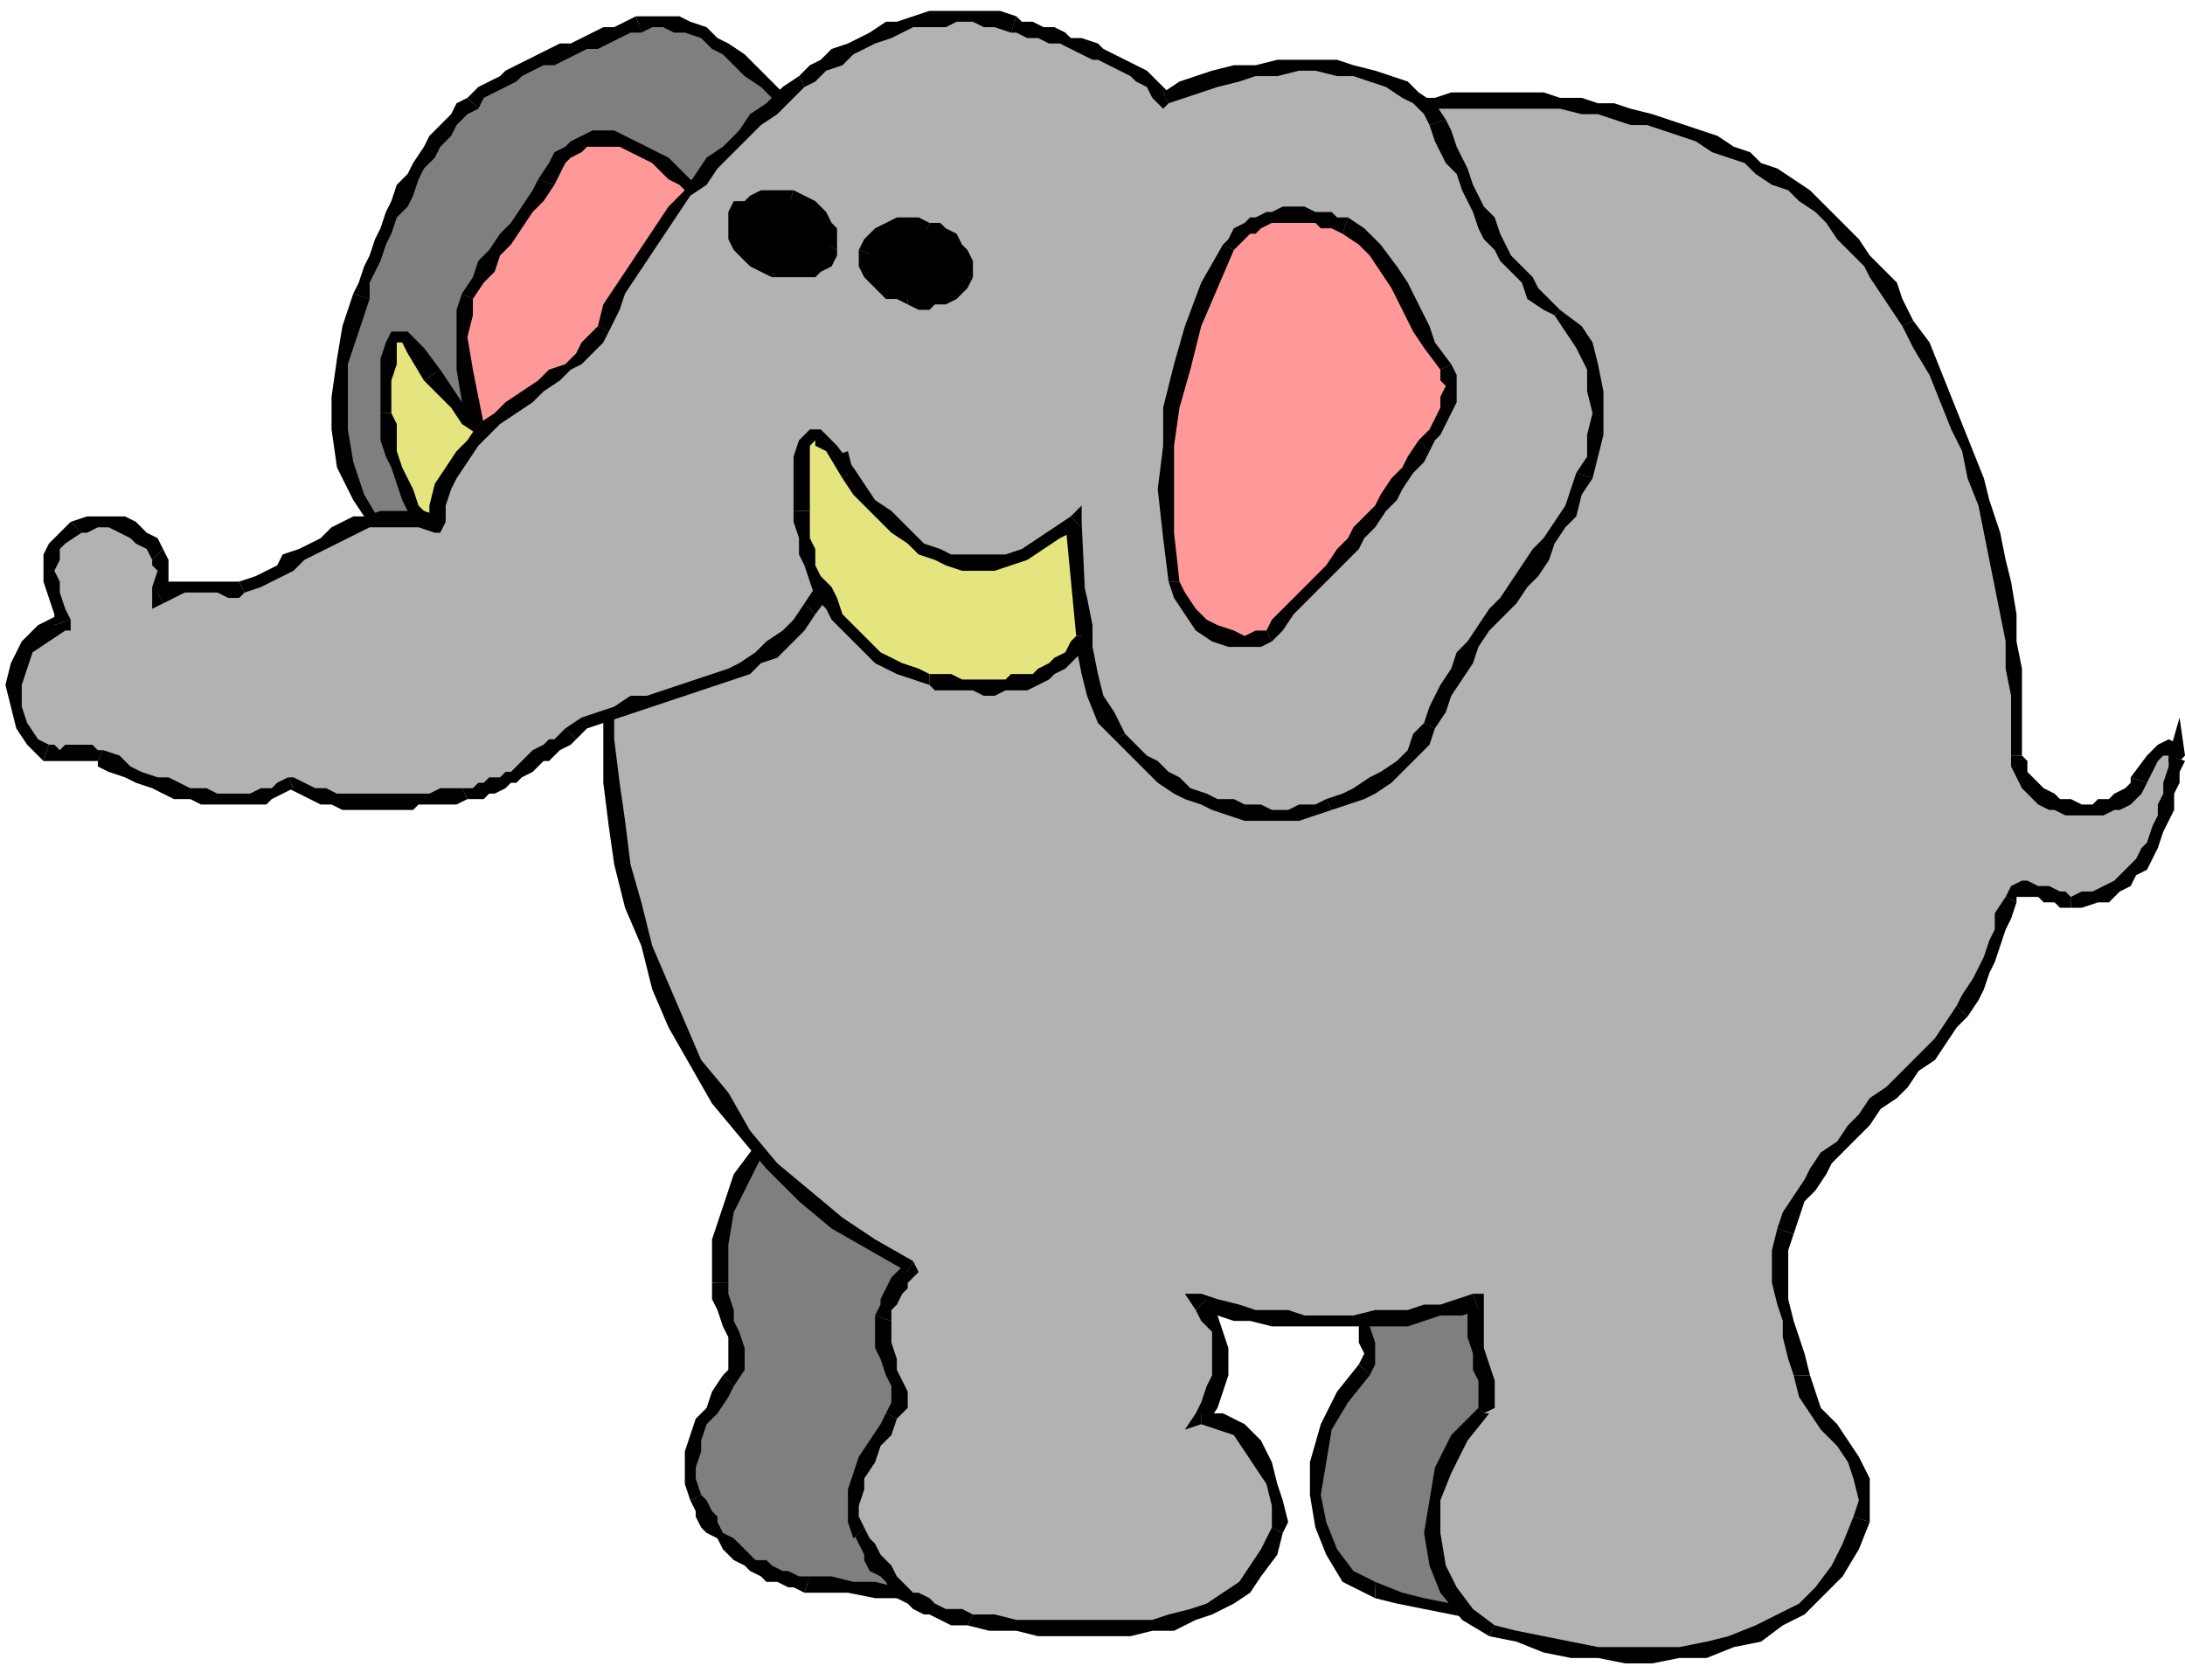 <?xml version="1.0" encoding="UTF-8" standalone="no"?>
<svg
   xmlns:dc="http://purl.org/dc/elements/1.1/"
   xmlns:cc="http://creativecommons.org/ns#"
   xmlns:rdf="http://www.w3.org/1999/02/22-rdf-syntax-ns#"
   xmlns:svg="http://www.w3.org/2000/svg"
   xmlns="http://www.w3.org/2000/svg"
   xmlns:sodipodi="http://sodipodi.sourceforge.net/DTD/sodipodi-0.dtd"
   xmlns:inkscape="http://www.inkscape.org/namespaces/inkscape"
   version="1.0"
   width="106.362mm"
   height="81.756mm"
   id="svg213"
   sodipodi:docname="CELEP006.WMF">
  <sodipodi:namedview
     pagecolor="#ffffff"
     bordercolor="#666666"
     borderopacity="1"
     objecttolerance="10"
     gridtolerance="10"
     guidetolerance="10"
     inkscape:pageopacity="0"
     inkscape:pageshadow="2"
     inkscape:window-width="640"
     inkscape:window-height="480"
     id="namedview215" />
  <defs
     id="defs3">
    <pattern
       id="WMFhbasepattern"
       patternUnits="userSpaceOnUse"
       width="6"
       height="6"
       x="0"
       y="0" />
  </defs>
  <path
     style="fill:#7f7f7f;fill-rule:evenodd;fill-opacity:1;stroke:none;"
     d="  M 205,275   L 203,279   L 201,282   L 199,285   L 196,287   L 193,289   L 189,291   L 186,292   L 182,292   L 178,293   L 174,293   L 169,293   L 165,293   L 161,293   L 157,292   L 153,292   L 149,291   L 147,291   L 145,290   L 143,290   L 142,289   L 140,289   L 139,288   L 137,287   L 136,286   L 135,285   L 134,284   L 132,283   L 131,281   L 130,280   L 130,278   L 129,277   L 128,275   L 127,273   L 127,270   L 127,267   L 128,265   L 129,262   L 131,259   L 132,256   L 134,254   L 135,252   L 136,250   L 135,248   L 135,246   L 134,243   L 133,241   L 133,238   L 132,236   L 133,229   L 134,222   L 137,217   L 139,212   L 142,209   L 144,207   L 146,205   L 147,204   L 205,275  z "
     id="path5" />
  <path
     style="fill:#000000;fill-rule:nonzero;fill-opacity:1;stroke:none;"
     d="  M 148,293   L 148,293   L 152,293   L 156,293   L 161,294   L 165,294   L 169,294   L 174,294   L 178,294   L 182,294   L 186,293   L 190,292   L 193,290   L 197,288   L 200,286   L 202,283   L 205,280   L 206,275   L 204,275   L 202,278   L 200,282   L 198,284   L 195,286   L 192,288   L 189,289   L 185,290   L 182,291   L 178,292   L 174,292   L 169,292   L 165,292   L 161,291   L 157,291   L 153,290   L 149,290   L 149,290  z "
     id="path7" />
  <path
     style="fill:#000000;fill-rule:nonzero;fill-opacity:1;stroke:none;"
     d="  M 127,276   L 127,276   L 128,278   L 128,279   L 129,281   L 130,282   L 132,283   L 133,285   L 134,286   L 135,287   L 137,288   L 138,289   L 140,290   L 141,291   L 143,291   L 145,292   L 146,292   L 148,293   L 149,290   L 147,290   L 145,289   L 144,289   L 142,288   L 141,287   L 139,287   L 138,286   L 137,285   L 136,284   L 135,283   L 133,282   L 132,280   L 132,279   L 131,278   L 130,276   L 129,275   L 129,275  z "
     id="path9" />
  <path
     style="fill:#000000;fill-rule:nonzero;fill-opacity:1;stroke:none;"
     d="  M 133,253   L 133,253   L 131,256   L 130,259   L 128,261   L 127,264   L 126,267   L 126,270   L 126,273   L 127,276   L 129,275   L 128,272   L 128,270   L 129,267   L 129,265   L 130,262   L 132,260   L 134,257   L 135,255   L 135,255  z "
     id="path11" />
  <path
     style="fill:#000000;fill-rule:nonzero;fill-opacity:1;stroke:none;"
     d="  M 131,236   L 131,236   L 131,239   L 132,241   L 133,244   L 134,246   L 134,248   L 134,250   L 134,252   L 133,253   L 135,255   L 137,252   L 137,250   L 137,248   L 136,245   L 135,243   L 135,241   L 134,238   L 134,236   L 134,236  z "
     id="path13" />
  <path
     style="fill:#000000;fill-rule:nonzero;fill-opacity:1;stroke:none;"
     d="  M 147,204   L 146,206   L 145,204   L 144,206   L 141,208   L 138,212   L 135,216   L 133,222   L 131,228   L 131,236   L 134,236   L 134,229   L 135,223   L 138,217   L 140,213   L 143,210   L 145,207   L 147,206   L 147,203   L 146,205   L 147,203   L 142,201   L 146,205  z "
     id="path15" />
  <path
     style="fill:#000000;fill-rule:nonzero;fill-opacity:1;stroke:none;"
     d="  M 206,275   L 206,274   L 147,204   L 146,205   L 204,276   L 204,275   L 206,275   L 206,275   L 206,274  z "
     id="path17" />
  <path
     style="fill:#7f7f7f;fill-rule:evenodd;fill-opacity:1;stroke:none;"
     d="  M 321,272   L 319,277   L 317,281   L 314,285   L 310,288   L 306,291   L 302,293   L 297,295   L 293,296   L 288,297   L 282,297   L 277,297   L 272,297   L 267,296   L 262,295   L 257,294   L 253,292   L 248,290   L 245,286   L 243,281   L 242,275   L 242,269   L 244,263   L 247,257   L 251,252   L 252,251   L 252,249   L 252,247   L 251,244   L 251,241   L 250,238   L 250,235   L 250,232   L 288,230   L 321,272  z "
     id="path19" />
  <path
     style="fill:#000000;fill-rule:nonzero;fill-opacity:1;stroke:none;"
     d="  M 253,294   L 253,294   L 257,295   L 262,296   L 267,297   L 272,298   L 277,298   L 282,298   L 288,298   L 293,297   L 298,296   L 302,294   L 307,292   L 311,289   L 315,286   L 318,282   L 320,278   L 322,272   L 320,272   L 318,277   L 315,281   L 313,284   L 309,287   L 306,290   L 301,292   L 297,294   L 292,295   L 287,295   L 282,296   L 277,296   L 272,295   L 267,295   L 262,294   L 258,293   L 253,291   L 253,291  z "
     id="path21" />
  <path
     style="fill:#000000;fill-rule:nonzero;fill-opacity:1;stroke:none;"
     d="  M 250,251   L 250,251   L 246,256   L 243,262   L 241,269   L 241,275   L 242,281   L 244,286   L 247,291   L 253,294   L 253,291   L 249,289   L 246,285   L 244,280   L 243,275   L 244,269   L 245,263   L 248,258   L 252,253   L 252,253  z "
     id="path23" />
  <path
     style="fill:#000000;fill-rule:nonzero;fill-opacity:1;stroke:none;"
     d="  M 250,231   L 249,232   L 248,235   L 249,238   L 249,241   L 250,244   L 250,247   L 251,249   L 250,251   L 250,251   L 252,253   L 253,251   L 253,249   L 253,247   L 252,244   L 252,241   L 251,238   L 251,235   L 251,233   L 250,234   L 250,231   L 249,231   L 249,232  z "
     id="path25" />
  <path
     style="fill:#000000;fill-rule:nonzero;fill-opacity:1;stroke:none;"
     d="  M 289,229   L 288,229   L 250,231   L 250,234   L 288,232   L 287,231   L 289,229   L 289,229   L 288,229  z "
     id="path27" />
  <path
     style="fill:#000000;fill-rule:nonzero;fill-opacity:1;stroke:none;"
     d="  M 322,272   L 322,271   L 289,229   L 287,231   L 320,273   L 320,272   L 322,272   L 322,272   L 322,271  z "
     id="path29" />
  <path
     style="fill:#b2b2b2;fill-rule:evenodd;fill-opacity:1;stroke:none;"
     d="  M 141,59   L 261,19   L 264,19   L 267,19   L 271,18   L 274,18   L 277,18   L 281,18   L 284,19   L 287,19   L 291,19   L 294,20   L 297,21   L 300,21   L 303,22   L 306,23   L 309,24   L 312,25   L 315,26   L 318,28   L 321,29   L 324,31   L 327,33   L 329,34   L 332,36   L 334,38   L 337,40   L 339,43   L 341,45   L 343,48   L 346,50   L 347,53   L 349,56   L 351,59   L 354,64   L 356,69   L 358,73   L 360,78   L 362,83   L 363,88   L 365,93   L 366,98   L 367,103   L 368,108   L 369,113   L 370,118   L 370,123   L 371,128   L 371,134   L 371,139   L 371,141   L 372,143   L 373,144   L 374,145   L 375,146   L 377,147   L 379,148   L 381,149   L 383,149   L 385,149   L 386,149   L 388,148   L 390,147   L 391,146   L 393,145   L 394,144   L 396,140   L 398,138   L 399,137   L 400,138   L 400,139   L 401,140   L 401,140   L 401,140   L 400,142   L 400,144   L 399,146   L 398,149   L 398,151   L 397,153   L 396,155   L 395,157   L 394,159   L 392,161   L 391,162   L 389,163   L 387,164   L 385,165   L 383,166   L 381,166   L 380,166   L 378,165   L 377,165   L 375,164   L 373,164   L 372,164   L 371,164   L 370,165   L 369,168   L 368,171   L 367,174   L 366,176   L 365,179   L 364,181   L 363,183   L 361,186   L 359,189   L 357,191   L 355,194   L 352,196   L 350,199   L 348,201   L 345,203   L 343,206   L 341,208   L 339,210   L 336,213   L 334,215   L 333,218   L 331,221   L 330,224   L 328,227   L 328,230   L 328,233   L 328,236   L 328,240   L 329,243   L 330,246   L 331,250   L 331,253   L 332,256   L 334,259   L 337,263   L 339,266   L 341,269   L 342,272   L 343,276   L 343,279   L 341,284   L 338,289   L 335,293   L 332,296   L 328,298   L 323,300   L 319,302   L 314,303   L 309,304   L 304,304   L 299,304   L 294,304   L 289,303   L 284,302   L 279,301   L 275,300   L 270,297   L 266,293   L 264,288   L 264,282   L 264,276   L 266,270   L 269,265   L 273,259   L 273,258   L 273,256   L 273,254   L 273,251   L 272,249   L 272,246   L 271,243   L 272,240   L 268,241   L 265,241   L 262,242   L 259,242   L 256,243   L 253,243   L 249,243   L 246,243   L 243,243   L 240,243   L 237,243   L 234,242   L 230,242   L 227,241   L 224,241   L 221,240   L 223,242   L 224,245   L 224,248   L 225,250   L 224,253   L 224,256   L 223,258   L 221,261   L 225,261   L 228,263   L 230,266   L 233,269   L 234,273   L 235,277   L 235,280   L 235,282   L 233,286   L 231,289   L 229,292   L 226,294   L 223,296   L 219,297   L 216,298   L 212,299   L 208,299   L 204,300   L 199,300   L 195,299   L 191,299   L 187,299   L 183,298   L 179,298   L 177,298   L 175,297   L 173,297   L 172,296   L 170,295   L 169,295   L 167,294   L 166,293   L 165,292   L 164,290   L 163,289   L 162,288   L 161,287   L 160,285   L 159,284   L 158,282   L 157,279   L 157,277   L 157,274   L 158,271   L 159,268   L 161,266   L 163,263   L 164,260   L 165,259   L 165,256   L 165,254   L 164,252   L 163,250   L 163,247   L 162,245   L 162,242   L 163,241   L 164,239   L 165,238   L 165,236   L 166,235   L 167,234   L 167,233   L 167,233   L 160,229   L 154,225   L 148,220   L 142,214   L 137,209   L 132,202   L 128,196   L 125,189   L 121,182   L 119,174   L 116,167   L 115,159   L 113,151   L 112,144   L 112,136   L 112,129   L 141,59  z "
     id="path31" />
  <path
     style="fill:#000000;fill-rule:nonzero;fill-opacity:1;stroke:none;"
     d="  M 261,18   L 260,18   L 141,57   L 142,60   L 261,20   L 261,21   L 261,18   L 261,18   L 260,18  z "
     id="path33" />
  <path
     style="fill:#000000;fill-rule:nonzero;fill-opacity:1;stroke:none;"
     d="  M 352,59   L 352,59   L 350,55   L 349,52   L 347,50   L 344,47   L 342,44   L 340,42   L 338,40   L 335,37   L 333,35   L 330,33   L 327,31   L 324,30   L 322,28   L 319,27   L 316,25   L 313,24   L 310,23   L 307,22   L 304,21   L 300,20   L 297,19   L 294,19   L 291,18   L 287,18   L 284,17   L 281,17   L 277,17   L 274,17   L 271,17   L 267,17   L 264,18   L 261,18   L 261,21   L 264,20   L 267,20   L 271,20   L 274,20   L 277,20   L 281,20   L 284,20   L 287,20   L 291,21   L 294,21   L 297,22   L 300,23   L 303,23   L 306,24   L 309,25   L 312,26   L 315,28   L 318,29   L 321,30   L 323,32   L 326,34   L 329,35   L 331,37   L 334,39   L 336,41   L 338,44   L 340,46   L 343,49   L 344,51   L 346,54   L 348,57   L 350,60   L 350,60  z "
     id="path35" />
  <path
     style="fill:#000000;fill-rule:nonzero;fill-opacity:1;stroke:none;"
     d="  M 372,139   L 372,139   L 372,134   L 372,128   L 372,123   L 371,118   L 371,113   L 370,107   L 369,103   L 368,98   L 366,92   L 365,88   L 363,83   L 361,78   L 359,73   L 357,68   L 355,63   L 352,59   L 350,60   L 352,64   L 355,69   L 357,74   L 359,79   L 361,83   L 362,88   L 364,93   L 365,98   L 366,103   L 367,108   L 368,113   L 369,118   L 369,123   L 370,128   L 370,134   L 370,139   L 370,139  z "
     id="path37" />
  <path
     style="fill:#000000;fill-rule:nonzero;fill-opacity:1;stroke:none;"
     d="  M 392,143   L 392,143   L 392,144   L 391,145   L 389,146   L 388,147   L 386,147   L 385,148   L 383,148   L 381,147   L 379,147   L 378,146   L 376,145   L 375,144   L 374,143   L 373,142   L 373,140   L 372,139   L 370,139   L 370,141   L 371,143   L 372,145   L 373,146   L 375,148   L 377,149   L 378,149   L 380,150   L 383,150   L 385,150   L 387,150   L 389,149   L 390,149   L 392,148   L 394,146   L 395,144   L 395,144  z "
     id="path39" />
  <path
     style="fill:#000000;fill-rule:nonzero;fill-opacity:1;stroke:none;"
     d="  M 402,140   L 399,140   L 400,141   L 402,139   L 401,138   L 401,137   L 399,136   L 397,137   L 395,139   L 392,143   L 395,144   L 397,140   L 398,139   L 399,139   L 399,139   L 399,139   L 399,140   L 401,139   L 402,139   L 399,139   L 402,139   L 401,132   L 399,139  z "
     id="path41" />
  <path
     style="fill:#000000;fill-rule:nonzero;fill-opacity:1;stroke:none;"
     d="  M 381,167   L 381,167   L 383,167   L 386,166   L 388,166   L 390,164   L 392,163   L 393,161   L 395,160   L 396,158   L 397,156   L 398,153   L 399,151   L 400,149   L 400,146   L 401,144   L 401,142   L 402,140   L 399,139   L 399,141   L 398,144   L 398,146   L 397,148   L 397,150   L 396,152   L 395,155   L 394,156   L 393,158   L 391,160   L 390,161   L 389,162   L 387,163   L 385,164   L 383,164   L 381,165   L 381,165  z "
     id="path43" />
  <path
     style="fill:#000000;fill-rule:nonzero;fill-opacity:1;stroke:none;"
     d="  M 371,166   L 371,166   L 371,165   L 372,165   L 373,165   L 375,165   L 376,166   L 378,166   L 379,167   L 381,167   L 381,165   L 380,164   L 379,164   L 377,163   L 375,163   L 373,162   L 372,162   L 370,163   L 369,165   L 369,165  z "
     id="path45" />
  <path
     style="fill:#000000;fill-rule:nonzero;fill-opacity:1;stroke:none;"
     d="  M 362,187   L 362,187   L 364,184   L 365,182   L 366,179   L 367,177   L 368,174   L 369,171   L 370,169   L 371,166   L 369,165   L 367,168   L 367,171   L 366,173   L 365,176   L 364,178   L 363,180   L 361,183   L 360,185   L 360,185  z "
     id="path47" />
  <path
     style="fill:#000000;fill-rule:nonzero;fill-opacity:1;stroke:none;"
     d="  M 330,227   L 330,227   L 331,224   L 332,221   L 334,219   L 336,216   L 337,214   L 340,211   L 342,209   L 344,207   L 346,204   L 349,202   L 351,200   L 353,197   L 356,195   L 358,192   L 360,189   L 362,187   L 360,185   L 358,188   L 356,191   L 354,193   L 352,195   L 349,198   L 347,200   L 344,202   L 342,205   L 340,207   L 338,210   L 335,212   L 333,215   L 332,217   L 330,220   L 328,223   L 327,226   L 327,226  z "
     id="path49" />
  <path
     style="fill:#000000;fill-rule:nonzero;fill-opacity:1;stroke:none;"
     d="  M 333,253   L 333,253   L 332,249   L 331,246   L 330,243   L 329,239   L 329,236   L 329,233   L 329,230   L 330,227   L 327,226   L 326,230   L 326,233   L 326,236   L 327,240   L 328,243   L 328,246   L 329,250   L 330,253   L 330,253  z "
     id="path51" />
  <path
     style="fill:#000000;fill-rule:nonzero;fill-opacity:1;stroke:none;"
     d="  M 344,280   L 344,280   L 344,276   L 344,272   L 342,268   L 340,265   L 338,262   L 335,259   L 334,256   L 333,253   L 330,253   L 331,257   L 333,260   L 335,263   L 338,266   L 340,269   L 341,272   L 342,276   L 341,279   L 341,279  z "
     id="path53" />
  <path
     style="fill:#000000;fill-rule:nonzero;fill-opacity:1;stroke:none;"
     d="  M 274,301   L 274,301   L 279,302   L 284,304   L 289,305   L 294,305   L 299,306   L 304,306   L 309,305   L 314,305   L 319,303   L 324,302   L 328,299   L 332,297   L 336,293   L 339,290   L 342,285   L 344,280   L 341,279   L 339,284   L 337,288   L 334,292   L 331,295   L 327,297   L 323,299   L 318,301   L 314,302   L 309,303   L 304,303   L 299,303   L 294,303   L 289,302   L 284,301   L 279,300   L 275,299   L 275,299  z "
     id="path55" />
  <path
     style="fill:#000000;fill-rule:nonzero;fill-opacity:1;stroke:none;"
     d="  M 272,259   L 272,259   L 267,264   L 264,270   L 263,276   L 262,282   L 263,288   L 265,293   L 269,298   L 274,301   L 275,299   L 271,296   L 268,292   L 266,288   L 265,282   L 265,276   L 267,271   L 270,265   L 274,260   L 273,260  z "
     id="path57" />
  <path
     style="fill:#000000;fill-rule:nonzero;fill-opacity:1;stroke:none;"
     d="  M 272,241   L 270,240   L 270,243   L 270,246   L 271,249   L 271,252   L 272,254   L 272,256   L 272,258   L 272,259   L 273,260   L 275,259   L 275,256   L 275,254   L 274,251   L 273,248   L 273,246   L 273,243   L 273,240   L 271,238   L 273,240   L 273,238   L 271,238  z "
     id="path59" />
  <path
     style="fill:#000000;fill-rule:nonzero;fill-opacity:1;stroke:none;"
     d="  M 222,239   L 221,241   L 224,242   L 227,243   L 230,243   L 234,244   L 237,244   L 240,244   L 243,244   L 246,244   L 249,244   L 253,244   L 256,244   L 259,244   L 262,243   L 265,242   L 269,242   L 272,241   L 271,238   L 268,239   L 265,240   L 262,240   L 259,241   L 256,241   L 253,241   L 249,242   L 246,242   L 243,242   L 240,242   L 237,241   L 234,241   L 231,241   L 228,240   L 224,239   L 221,238   L 220,241   L 221,238   L 218,238   L 220,241  z "
     id="path61" />
  <path
     style="fill:#000000;fill-rule:nonzero;fill-opacity:1;stroke:none;"
     d="  M 221,260   L 222,262   L 224,259   L 225,256   L 226,253   L 226,250   L 226,248   L 225,245   L 224,242   L 222,239   L 220,241   L 221,243   L 223,245   L 223,248   L 223,250   L 223,253   L 222,255   L 221,258   L 220,260   L 221,262   L 220,260   L 218,263   L 221,262  z "
     id="path63" />
  <path
     style="fill:#000000;fill-rule:nonzero;fill-opacity:1;stroke:none;"
     d="  M 236,282   L 236,282   L 237,280   L 236,276   L 235,273   L 234,269   L 232,265   L 229,262   L 225,260   L 221,260   L 221,262   L 224,263   L 227,264   L 229,267   L 231,270   L 233,273   L 234,277   L 234,280   L 234,281   L 234,281  z "
     id="path65" />
  <path
     style="fill:#000000;fill-rule:nonzero;fill-opacity:1;stroke:none;"
     d="  M 178,299   L 178,299   L 182,300   L 187,300   L 191,301   L 195,301   L 199,301   L 204,301   L 208,301   L 212,300   L 216,300   L 220,298   L 223,297   L 227,295   L 230,293   L 232,290   L 235,286   L 236,282   L 234,281   L 232,285   L 230,288   L 228,291   L 225,293   L 222,295   L 219,296   L 215,297   L 212,298   L 208,298   L 204,298   L 199,298   L 195,298   L 191,298   L 187,298   L 183,297   L 179,297   L 179,297  z "
     id="path67" />
  <path
     style="fill:#000000;fill-rule:nonzero;fill-opacity:1;stroke:none;"
     d="  M 157,283   L 157,282   L 158,284   L 159,286   L 159,287   L 160,289   L 162,290   L 163,291   L 164,293   L 165,294   L 167,295   L 168,296   L 170,297   L 171,297   L 173,298   L 175,299   L 177,299   L 178,299   L 179,297   L 177,296   L 175,296   L 174,296   L 172,295   L 171,294   L 169,293   L 168,293   L 167,292   L 166,291   L 165,290   L 164,288   L 163,287   L 162,286   L 161,284   L 160,283   L 159,281   L 159,281  z "
     id="path69" />
  <path
     style="fill:#000000;fill-rule:nonzero;fill-opacity:1;stroke:none;"
     d="  M 163,260   L 163,260   L 162,262   L 160,265   L 158,268   L 157,271   L 156,274   L 156,277   L 156,280   L 157,283   L 159,281   L 158,279   L 158,277   L 159,274   L 159,272   L 161,269   L 162,266   L 164,264   L 165,261   L 165,261  z "
     id="path71" />
  <path
     style="fill:#000000;fill-rule:nonzero;fill-opacity:1;stroke:none;"
     d="  M 161,242   L 161,242   L 161,245   L 161,248   L 162,250   L 163,253   L 164,255   L 164,256   L 164,258   L 163,260   L 165,261   L 167,259   L 167,256   L 166,254   L 165,252   L 165,250   L 164,247   L 164,245   L 164,243   L 164,243  z "
     id="path73" />
  <path
     style="fill:#000000;fill-rule:nonzero;fill-opacity:1;stroke:none;"
     d="  M 167,234   L 167,234   L 166,233   L 166,233   L 165,234   L 164,235   L 163,237   L 162,239   L 162,240   L 161,242   L 164,243   L 164,241   L 165,240   L 166,238   L 167,237   L 167,236   L 168,235   L 169,234   L 168,232   L 168,232  z "
     id="path75" />
  <path
     style="fill:#000000;fill-rule:nonzero;fill-opacity:1;stroke:none;"
     d="  M 111,128   L 111,129   L 111,136   L 111,144   L 112,152   L 113,159   L 115,167   L 118,174   L 120,182   L 123,189   L 127,196   L 131,203   L 136,209   L 141,215   L 147,221   L 153,226   L 160,230   L 167,234   L 168,232   L 161,228   L 155,224   L 149,219   L 143,214   L 138,208   L 134,201   L 129,195   L 126,188   L 123,181   L 120,174   L 118,166   L 116,159   L 115,151   L 114,144   L 113,136   L 113,129   L 113,129   L 111,128   L 111,129   L 111,129  z "
     id="path77" />
  <path
     style="fill:#000000;fill-rule:nonzero;fill-opacity:1;stroke:none;"
     d="  M 141,57   L 140,58   L 111,128   L 113,129   L 143,59   L 142,60   L 141,57   L 140,58   L 140,58  z "
     id="path79" />
  <path
     style="fill:#7f7f7f;fill-rule:evenodd;fill-opacity:1;stroke:none;"
     d="  M 152,25   L 150,24   L 149,22   L 147,21   L 145,19   L 143,17   L 140,15   L 138,13   L 136,11   L 134,9   L 131,8   L 129,6   L 127,5   L 124,4   L 122,4   L 120,4   L 118,4   L 116,5   L 113,6   L 111,7   L 109,7   L 107,8   L 105,9   L 103,10   L 101,10   L 99,11   L 98,12   L 96,13   L 94,14   L 92,15   L 90,16   L 89,17   L 87,19   L 85,20   L 83,22   L 82,24   L 80,26   L 79,28   L 77,30   L 76,33   L 75,35   L 73,37   L 72,40   L 71,42   L 70,45   L 69,47   L 68,50   L 67,52   L 66,55   L 65,60   L 63,66   L 62,73   L 62,79   L 63,86   L 66,92   L 70,97   L 75,101   L 152,25  z "
     id="path81" />
  <path
     style="fill:#000000;fill-rule:nonzero;fill-opacity:1;stroke:none;"
     d="  M 118,6   L 118,6   L 120,5   L 122,5   L 124,6   L 126,6   L 129,7   L 131,9   L 133,10   L 135,12   L 137,14   L 140,16   L 142,18   L 144,20   L 146,22   L 148,23   L 150,25   L 151,26   L 153,24   L 151,23   L 149,21   L 147,20   L 145,18   L 143,16   L 141,14   L 139,12   L 137,10   L 134,8   L 132,7   L 130,5   L 127,4   L 125,3   L 122,3   L 120,3   L 117,3   L 117,3  z "
     id="path83" />
  <path
     style="fill:#000000;fill-rule:nonzero;fill-opacity:1;stroke:none;"
     d="  M 88,20   L 88,20   L 89,18   L 91,17   L 93,16   L 95,15   L 96,14   L 98,13   L 100,12   L 102,12   L 104,11   L 106,10   L 108,9   L 110,9   L 112,8   L 114,7   L 116,6   L 118,6   L 117,3   L 115,4   L 113,5   L 111,5   L 109,6   L 107,7   L 105,8   L 103,8   L 101,9   L 99,10   L 97,11   L 95,12   L 93,13   L 92,14   L 90,15   L 88,16   L 86,18   L 86,18  z "
     id="path85" />
  <path
     style="fill:#000000;fill-rule:nonzero;fill-opacity:1;stroke:none;"
     d="  M 68,55   L 68,55   L 68,52   L 69,50   L 70,48   L 71,45   L 72,43   L 73,40   L 75,38   L 76,36   L 77,33   L 78,31   L 80,29   L 81,27   L 83,25   L 84,23   L 86,21   L 88,20   L 86,18   L 84,19   L 83,21   L 81,23   L 79,25   L 78,27   L 76,30   L 75,32   L 73,34   L 72,37   L 71,39   L 70,42   L 69,44   L 68,47   L 67,49   L 66,52   L 65,54   L 65,54  z "
     id="path87" />
  <path
     style="fill:#000000;fill-rule:nonzero;fill-opacity:1;stroke:none;"
     d="  M 74,100   L 76,100   L 70,96   L 67,91   L 65,85   L 64,79   L 64,73   L 64,67   L 66,61   L 68,55   L 65,54   L 63,60   L 62,66   L 61,73   L 61,79   L 62,86   L 65,92   L 69,98   L 75,102   L 76,102   L 75,102   L 75,103   L 76,102  z "
     id="path89" />
  <path
     style="fill:#000000;fill-rule:nonzero;fill-opacity:1;stroke:none;"
     d="  M 151,26   L 151,24   L 74,100   L 76,102   L 153,26   L 153,24   L 153,26   L 154,25   L 153,24  z "
     id="path91" />
  <path
     style="fill:#ff9999;fill-rule:evenodd;fill-opacity:1;stroke:none;"
     d="  M 128,35   L 126,34   L 124,32   L 122,31   L 120,29   L 118,28   L 116,27   L 115,26   L 113,26   L 111,26   L 109,26   L 107,26   L 106,27   L 104,28   L 103,29   L 102,31   L 100,33   L 99,36   L 97,39   L 95,41   L 93,44   L 91,46   L 89,49   L 88,52   L 86,54   L 85,58   L 85,62   L 85,68   L 86,73   L 88,78   L 91,82   L 95,83   L 99,81   L 128,35  z "
     id="path93" />
  <path
     style="fill:#000000;fill-rule:nonzero;fill-opacity:1;stroke:none;"
     d="  M 102,34   L 102,34   L 103,32   L 104,30   L 105,29   L 107,28   L 108,27   L 109,27   L 111,27   L 113,27   L 114,27   L 116,28   L 118,29   L 120,30   L 122,32   L 123,33   L 125,34   L 127,36   L 129,34   L 127,33   L 125,31   L 123,29   L 121,28   L 119,27   L 117,26   L 115,25   L 113,24   L 111,24   L 109,24   L 107,25   L 105,26   L 104,27   L 102,28   L 101,30   L 99,33   L 99,33  z "
     id="path95" />
  <path
     style="fill:#000000;fill-rule:nonzero;fill-opacity:1;stroke:none;"
     d="  M 87,55   L 87,55   L 89,52   L 91,50   L 92,47   L 94,45   L 96,42   L 98,39   L 100,37   L 102,34   L 99,33   L 98,35   L 96,38   L 94,41   L 92,43   L 90,46   L 88,48   L 87,51   L 85,54   L 85,54  z "
     id="path97" />
  <path
     style="fill:#000000;fill-rule:nonzero;fill-opacity:1;stroke:none;"
     d="  M 98,80   L 99,80   L 95,81   L 92,80   L 89,78   L 88,73   L 87,68   L 86,62   L 87,58   L 87,55   L 85,54   L 84,57   L 84,62   L 84,68   L 85,74   L 87,79   L 90,83   L 95,84   L 100,82   L 101,82   L 100,82   L 100,82   L 101,82  z "
     id="path99" />
  <path
     style="fill:#000000;fill-rule:nonzero;fill-opacity:1;stroke:none;"
     d="  M 127,36   L 127,34   L 98,80   L 101,82   L 129,36   L 129,34   L 129,36   L 130,35   L 129,34  z "
     id="path101" />
  <path
     style="fill:#e5e57f;fill-rule:evenodd;fill-opacity:1;stroke:none;"
     d="  M 121,78   L 118,80   L 115,82   L 112,84   L 109,85   L 106,85   L 104,86   L 101,85   L 98,85   L 96,84   L 93,83   L 91,81   L 89,79   L 86,77   L 84,75   L 82,72   L 80,69   L 77,64   L 74,62   L 73,62   L 72,64   L 71,66   L 71,70   L 71,73   L 71,76   L 71,78   L 72,81   L 72,84   L 73,86   L 74,89   L 75,91   L 76,93   L 78,95   L 79,98   L 81,99   L 83,101   L 85,103   L 87,104   L 89,105   L 92,106   L 94,107   L 96,107   L 98,108   L 100,108   L 102,108   L 104,108   L 106,108   L 108,108   L 110,108   L 112,107   L 114,107   L 115,106   L 117,105   L 119,104   L 120,103   L 121,101   L 123,99   L 121,78  z "
     id="path103" />
  <path
     style="fill:#000000;fill-rule:nonzero;fill-opacity:1;stroke:none;"
     d="  M 78,70   L 78,70   L 81,73   L 83,75   L 85,78   L 88,80   L 90,82   L 93,84   L 95,85   L 98,86   L 101,87   L 104,87   L 106,87   L 109,86   L 112,85   L 116,83   L 119,81   L 122,79   L 121,77   L 117,79   L 114,81   L 111,83   L 109,84   L 106,84   L 104,84   L 101,84   L 99,84   L 96,83   L 94,82   L 92,80   L 89,78   L 87,76   L 85,74   L 83,71   L 81,68   L 81,68  z "
     id="path105" />
  <path
     style="fill:#000000;fill-rule:nonzero;fill-opacity:1;stroke:none;"
     d="  M 72,76   L 72,76   L 72,73   L 72,70   L 73,67   L 73,64   L 73,63   L 74,63   L 75,65   L 78,70   L 81,68   L 78,64   L 75,61   L 72,61   L 71,63   L 70,66   L 70,70   L 70,73   L 70,76   L 70,76  z "
     id="path107" />
  <path
     style="fill:#000000;fill-rule:nonzero;fill-opacity:1;stroke:none;"
     d="  M 95,106   L 95,106   L 92,105   L 90,104   L 88,103   L 86,102   L 84,100   L 82,98   L 80,97   L 79,95   L 77,93   L 76,90   L 75,88   L 74,86   L 73,83   L 73,81   L 73,78   L 72,76   L 70,76   L 70,79   L 70,81   L 71,84   L 72,86   L 73,89   L 74,92   L 75,94   L 77,96   L 78,98   L 80,100   L 82,102   L 84,104   L 87,105   L 89,106   L 91,107   L 94,108   L 94,108  z "
     id="path109" />
  <path
     style="fill:#000000;fill-rule:nonzero;fill-opacity:1;stroke:none;"
     d="  M 121,99   L 122,99   L 120,100   L 119,102   L 118,103   L 116,104   L 115,105   L 113,106   L 112,106   L 110,107   L 108,107   L 106,107   L 104,107   L 102,107   L 100,107   L 98,106   L 96,106   L 95,106   L 94,108   L 96,109   L 98,109   L 100,109   L 102,110   L 104,110   L 106,110   L 108,109   L 110,109   L 112,109   L 114,108   L 116,107   L 118,106   L 119,105   L 121,103   L 122,102   L 124,100   L 124,99   L 124,100   L 124,99   L 124,99  z "
     id="path111" />
  <path
     style="fill:#000000;fill-rule:nonzero;fill-opacity:1;stroke:none;"
     d="  M 122,79   L 120,78   L 121,99   L 124,99   L 123,78   L 121,77   L 123,78   L 123,75   L 121,77  z "
     id="path113" />
  <path
     style="fill:#b2b2b2;fill-rule:evenodd;fill-opacity:1;stroke:none;"
     d="  M 218,27   L 218,26   L 218,24   L 218,23   L 217,22   L 217,21   L 216,20   L 215,19   L 214,18   L 218,27  z "
     id="path115" />
  <path
     style="fill:#000000;fill-rule:nonzero;fill-opacity:1;stroke:none;"
     d="  M 213,19   L 214,20   L 215,21   L 215,22   L 216,23   L 216,24   L 217,25   L 217,26   L 217,27   L 220,27   L 220,26   L 219,24   L 219,23   L 218,22   L 218,20   L 217,19   L 216,18   L 215,17  z "
     id="path117" />
  <path
     style="fill:#b2b2b2;fill-rule:evenodd;fill-opacity:1;stroke:none;"
     d="  M 154,83   L 156,87   L 157,91   L 157,95   L 156,98   L 155,101   L 154,105   L 152,109   L 149,112   L 147,115   L 145,117   L 142,119   L 140,121   L 137,123   L 134,124   L 131,125   L 128,126   L 125,127   L 122,128   L 119,129   L 116,130   L 113,131   L 111,132   L 108,133   L 105,135   L 104,136   L 103,137   L 101,137   L 100,138   L 99,139   L 98,140   L 97,141   L 96,142   L 95,143   L 93,143   L 92,144   L 91,145   L 89,145   L 88,146   L 87,146   L 85,146   L 83,146   L 81,147   L 80,147   L 77,147   L 75,147   L 73,147   L 71,147   L 69,147   L 67,147   L 65,147   L 63,147   L 61,147   L 59,146   L 58,146   L 55,145   L 54,144   L 52,145   L 50,146   L 48,147   L 46,147   L 44,147   L 42,147   L 40,147   L 37,147   L 35,146   L 33,145   L 31,145   L 28,144   L 26,143   L 23,142   L 21,141   L 19,139   L 18,139   L 16,139   L 15,139   L 14,139   L 12,139   L 11,139   L 10,139   L 9,138   L 6,137   L 4,134   L 3,130   L 3,126   L 3,123   L 5,119   L 8,116   L 12,115   L 11,112   L 10,110   L 9,107   L 9,105   L 9,103   L 10,100   L 12,99   L 14,97   L 16,96   L 18,96   L 20,96   L 22,97   L 24,98   L 26,99   L 28,100   L 29,102   L 30,104   L 30,105   L 30,108   L 30,110   L 32,109   L 34,108   L 36,108   L 38,108   L 40,108   L 42,108   L 44,108   L 45,108   L 47,107   L 49,106   L 51,105   L 53,104   L 55,102   L 57,101   L 59,100   L 61,99   L 63,98   L 66,97   L 68,96   L 70,95   L 72,95   L 75,95   L 77,96   L 80,96   L 81,93   L 82,90   L 83,87   L 85,84   L 87,82   L 89,79   L 92,77   L 94,75   L 97,73   L 99,71   L 102,69   L 104,67   L 107,66   L 108,64   L 110,62   L 111,60   L 112,57   L 114,54   L 116,51   L 118,47   L 120,44   L 122,41   L 124,38   L 126,36   L 129,33   L 131,30   L 134,27   L 137,25   L 139,22   L 142,20   L 145,17   L 148,15   L 150,13   L 152,12   L 154,10   L 156,9   L 159,8   L 161,7   L 163,6   L 166,5   L 168,4   L 171,4   L 173,3   L 176,3   L 179,3   L 181,3   L 184,4   L 186,4   L 188,5   L 190,6   L 191,6   L 193,7   L 195,7   L 197,8   L 199,9   L 201,9   L 203,10   L 205,11   L 207,12   L 208,13   L 210,14   L 212,15   L 213,17   L 214,18   L 217,17   L 220,15   L 224,14   L 227,13   L 231,13   L 235,12   L 239,12   L 242,12   L 246,12   L 249,13   L 252,14   L 255,15   L 258,16   L 261,18   L 263,20   L 264,23   L 266,25   L 267,27   L 268,30   L 269,32   L 270,34   L 271,37   L 272,39   L 273,41   L 275,43   L 276,45   L 277,48   L 279,50   L 281,52   L 282,54   L 284,56   L 287,58   L 289,60   L 291,64   L 293,68   L 294,72   L 294,76   L 294,80   L 293,84   L 292,88   L 290,91   L 289,94   L 287,97   L 285,100   L 283,102   L 282,105   L 279,108   L 277,110   L 275,113   L 273,116   L 271,118   L 269,121   L 268,124   L 266,127   L 264,130   L 263,133   L 261,136   L 260,138   L 257,141   L 255,143   L 253,144   L 250,146   L 247,147   L 245,148   L 242,149   L 239,150   L 237,150   L 234,150   L 231,150   L 229,149   L 226,149   L 224,148   L 221,147   L 219,146   L 216,144   L 214,143   L 212,141   L 210,140   L 208,138   L 206,136   L 203,132   L 202,128   L 200,124   L 200,119   L 199,115   L 199,110   L 198,106   L 197,102   L 154,83  z "
     id="path119" />
  <path
     style="fill:#000000;fill-rule:nonzero;fill-opacity:1;stroke:none;"
     d="  M 150,113   L 150,113   L 153,109   L 155,106   L 156,102   L 158,98   L 158,95   L 158,91   L 157,87   L 156,83   L 153,84   L 155,88   L 156,91   L 156,95   L 155,98   L 154,101   L 152,104   L 150,108   L 148,111   L 148,111  z "
     id="path121" />
  <path
     style="fill:#000000;fill-rule:nonzero;fill-opacity:1;stroke:none;"
     d="  M 106,136   L 106,136   L 108,134   L 111,133   L 114,132   L 117,131   L 120,130   L 123,129   L 126,128   L 129,127   L 132,126   L 135,125   L 138,124   L 140,122   L 143,121   L 146,118   L 148,116   L 150,113   L 148,111   L 146,114   L 144,116   L 141,118   L 139,120   L 136,122   L 134,123   L 131,124   L 128,125   L 125,126   L 122,127   L 119,128   L 116,128   L 113,130   L 110,131   L 107,132   L 104,134   L 104,134  z "
     id="path123" />
  <path
     style="fill:#000000;fill-rule:nonzero;fill-opacity:1;stroke:none;"
     d="  M 86,147   L 86,147   L 87,147   L 89,147   L 90,146   L 91,146   L 93,145   L 94,144   L 95,144   L 96,143   L 98,142   L 99,141   L 100,140   L 101,140   L 102,139   L 103,138   L 105,137   L 106,136   L 104,134   L 103,135   L 102,136   L 101,136   L 100,137   L 98,138   L 97,139   L 96,140   L 95,141   L 94,142   L 93,142   L 92,143   L 90,143   L 89,144   L 88,144   L 87,145   L 85,145   L 85,145  z "
     id="path125" />
  <path
     style="fill:#000000;fill-rule:nonzero;fill-opacity:1;stroke:none;"
     d="  M 54,145   L 53,145   L 55,146   L 57,147   L 59,148   L 61,148   L 63,149   L 65,149   L 67,149   L 69,149   L 71,149   L 73,149   L 76,149   L 77,148   L 80,148   L 82,148   L 84,148   L 86,147   L 85,145   L 83,145   L 81,145   L 79,146   L 77,146   L 75,146   L 73,146   L 71,146   L 69,146   L 67,146   L 65,146   L 64,146   L 62,146   L 60,145   L 58,145   L 56,144   L 54,143   L 53,143   L 54,143   L 53,143   L 53,143  z "
     id="path127" />
  <path
     style="fill:#000000;fill-rule:nonzero;fill-opacity:1;stroke:none;"
     d="  M 18,140   L 18,141   L 20,142   L 23,143   L 25,144   L 28,145   L 30,146   L 32,147   L 35,147   L 37,148   L 40,148   L 42,148   L 44,148   L 46,148   L 49,148   L 50,147   L 52,146   L 54,145   L 53,143   L 51,144   L 50,145   L 48,145   L 46,146   L 44,146   L 42,146   L 40,146   L 38,145   L 35,145   L 33,144   L 31,143   L 29,143   L 26,142   L 24,141   L 22,139   L 19,138   L 19,138  z "
     id="path129" />
  <path
     style="fill:#000000;fill-rule:nonzero;fill-opacity:1;stroke:none;"
     d="  M 8,140   L 8,140   L 9,140   L 11,140   L 12,140   L 14,140   L 15,140   L 16,140   L 17,140   L 18,140   L 19,138   L 18,138   L 17,137   L 15,137   L 14,137   L 12,137   L 11,138   L 10,137   L 9,137   L 9,137  z "
     id="path131" />
  <path
     style="fill:#000000;fill-rule:nonzero;fill-opacity:1;stroke:none;"
     d="  M 10,115   L 11,113   L 7,115   L 4,118   L 2,122   L 1,126   L 2,130   L 3,134   L 5,137   L 8,140   L 9,137   L 7,136   L 5,133   L 4,130   L 4,126   L 5,123   L 6,120   L 9,118   L 12,116   L 13,114   L 12,116   L 13,116   L 13,114  z "
     id="path133" />
  <path
     style="fill:#000000;fill-rule:nonzero;fill-opacity:1;stroke:none;"
     d="  M 13,96   L 13,96   L 11,98   L 9,100   L 8,102   L 8,105   L 8,107   L 9,110   L 10,113   L 10,115   L 13,114   L 12,112   L 11,109   L 11,107   L 10,105   L 11,103   L 11,101   L 12,100   L 15,98   L 15,98  z "
     id="path135" />
  <path
     style="fill:#000000;fill-rule:nonzero;fill-opacity:1;stroke:none;"
     d="  M 30,101   L 30,101   L 29,99   L 27,98   L 25,96   L 23,95   L 20,95   L 18,95   L 16,95   L 13,96   L 15,98   L 16,98   L 18,97   L 20,97   L 22,98   L 24,99   L 25,100   L 27,101   L 28,103   L 28,103  z "
     id="path137" />
  <path
     style="fill:#000000;fill-rule:nonzero;fill-opacity:1;stroke:none;"
     d="  M 29,109   L 31,110   L 31,108   L 31,105   L 31,103   L 30,101   L 28,103   L 28,104   L 29,105   L 28,108   L 28,110   L 30,111   L 28,110   L 28,112   L 30,111  z "
     id="path139" />
  <path
     style="fill:#000000;fill-rule:nonzero;fill-opacity:1;stroke:none;"
     d="  M 44,107   L 44,107   L 43,107   L 42,107   L 40,107   L 38,107   L 36,107   L 34,107   L 31,107   L 29,109   L 30,111   L 32,110   L 34,109   L 36,109   L 38,109   L 40,109   L 42,110   L 44,110   L 45,109   L 45,109  z "
     id="path141" />
  <path
     style="fill:#000000;fill-rule:nonzero;fill-opacity:1;stroke:none;"
     d="  M 79,96   L 81,95   L 78,94   L 75,94   L 72,94   L 70,94   L 67,95   L 65,95   L 63,96   L 61,97   L 59,99   L 57,100   L 55,101   L 52,102   L 51,104   L 49,105   L 47,106   L 44,107   L 45,109   L 48,108   L 50,107   L 52,106   L 54,105   L 56,103   L 58,102   L 60,101   L 62,100   L 64,99   L 66,98   L 68,97   L 70,97   L 72,97   L 75,97   L 77,97   L 80,98   L 82,96   L 80,98   L 81,98   L 82,96  z "
     id="path143" />
  <path
     style="fill:#000000;fill-rule:nonzero;fill-opacity:1;stroke:none;"
     d="  M 110,60   L 110,60   L 109,61   L 107,63   L 106,65   L 104,67   L 101,68   L 99,70   L 96,72   L 93,74   L 91,76   L 88,78   L 86,81   L 84,83   L 82,86   L 80,89   L 79,93   L 79,96   L 82,96   L 82,93   L 83,90   L 84,88   L 86,85   L 88,82   L 90,80   L 92,78   L 95,76   L 98,74   L 100,72   L 103,70   L 105,68   L 107,67   L 109,65   L 111,63   L 112,61   L 112,61  z "
     id="path145" />
  <path
     style="fill:#000000;fill-rule:nonzero;fill-opacity:1;stroke:none;"
     d="  M 147,14   L 147,14   L 144,16   L 141,19   L 138,21   L 136,24   L 133,27   L 130,29   L 128,32   L 126,35   L 123,38   L 121,41   L 119,44   L 117,47   L 115,50   L 113,53   L 111,56   L 110,60   L 112,61   L 114,57   L 115,54   L 117,51   L 119,48   L 121,45   L 123,42   L 125,39   L 127,36   L 130,34   L 132,31   L 135,28   L 137,26   L 140,23   L 143,21   L 146,18   L 148,16   L 148,16  z "
     id="path147" />
  <path
     style="fill:#000000;fill-rule:nonzero;fill-opacity:1;stroke:none;"
     d="  M 187,3   L 187,3   L 184,2   L 181,2   L 179,2   L 176,2   L 173,2   L 171,2   L 168,3   L 165,4   L 163,4   L 160,6   L 158,7   L 156,8   L 153,9   L 151,11   L 149,12   L 147,14   L 148,16   L 150,15   L 152,13   L 155,12   L 157,10   L 159,9   L 161,8   L 164,7   L 166,6   L 168,5   L 171,5   L 174,5   L 176,4   L 179,4   L 181,5   L 183,5   L 186,6   L 186,6  z "
     id="path149" />
  <path
     style="fill:#000000;fill-rule:nonzero;fill-opacity:1;stroke:none;"
     d="  M 214,17   L 215,17   L 214,16   L 212,14   L 211,13   L 209,12   L 207,11   L 205,10   L 203,9   L 202,8   L 199,7   L 197,7   L 196,6   L 194,5   L 192,5   L 190,4   L 188,4   L 187,3   L 186,6   L 187,6   L 189,7   L 191,7   L 193,8   L 195,8   L 197,9   L 199,10   L 201,11   L 202,11   L 204,12   L 206,13   L 208,14   L 209,15   L 211,16   L 212,18   L 213,19   L 215,19   L 213,19   L 214,20   L 215,19  z "
     id="path151" />
  <path
     style="fill:#000000;fill-rule:nonzero;fill-opacity:1;stroke:none;"
     d="  M 266,22   L 266,22   L 264,19   L 261,17   L 259,15   L 256,14   L 253,13   L 249,12   L 246,11   L 242,11   L 239,11   L 235,11   L 231,12   L 227,12   L 223,13   L 220,14   L 217,15   L 214,17   L 215,19   L 218,18   L 221,17   L 224,16   L 228,15   L 231,14   L 235,14   L 239,13   L 242,13   L 246,14   L 249,14   L 252,15   L 255,16   L 258,18   L 260,19   L 262,21   L 263,23   L 263,23  z "
     id="path153" />
  <path
     style="fill:#000000;fill-rule:nonzero;fill-opacity:1;stroke:none;"
     d="  M 287,57   L 287,57   L 285,55   L 283,53   L 282,51   L 280,49   L 278,47   L 277,45   L 276,43   L 275,40   L 273,38   L 272,36   L 271,34   L 270,31   L 269,29   L 268,27   L 267,24   L 266,22   L 263,23   L 264,26   L 265,28   L 266,30   L 268,32   L 269,35   L 270,37   L 271,39   L 272,42   L 273,44   L 275,46   L 276,48   L 278,50   L 280,52   L 281,55   L 284,57   L 286,58   L 286,58  z "
     id="path155" />
  <path
     style="fill:#000000;fill-rule:nonzero;fill-opacity:1;stroke:none;"
     d="  M 293,88   L 293,88   L 294,84   L 295,80   L 295,76   L 295,72   L 294,67   L 293,63   L 291,60   L 287,57   L 286,58   L 288,61   L 290,64   L 292,68   L 292,72   L 293,76   L 292,80   L 292,84   L 290,87   L 290,87  z "
     id="path157" />
  <path
     style="fill:#000000;fill-rule:nonzero;fill-opacity:1;stroke:none;"
     d="  M 264,134   L 264,134   L 266,131   L 267,128   L 269,125   L 271,122   L 272,119   L 274,116   L 276,114   L 279,111   L 281,108   L 283,106   L 285,103   L 286,100   L 288,97   L 290,95   L 291,91   L 293,88   L 290,87   L 289,90   L 288,93   L 286,96   L 284,99   L 282,101   L 280,104   L 278,107   L 276,110   L 274,112   L 272,115   L 270,118   L 268,120   L 267,123   L 265,126   L 263,130   L 262,133   L 262,133  z "
     id="path159" />
  <path
     style="fill:#000000;fill-rule:nonzero;fill-opacity:1;stroke:none;"
     d="  M 245,149   L 245,149   L 248,148   L 251,147   L 253,146   L 256,144   L 258,142   L 261,139   L 263,137   L 264,134   L 262,133   L 260,135   L 259,138   L 257,140   L 254,142   L 252,143   L 249,145   L 247,146   L 244,147   L 244,147  z "
     id="path161" />
  <path
     style="fill:#000000;fill-rule:nonzero;fill-opacity:1;stroke:none;"
     d="  M 205,136   L 205,136   L 207,138   L 209,140   L 211,142   L 213,144   L 216,146   L 218,147   L 221,148   L 223,149   L 226,150   L 229,151   L 231,151   L 234,151   L 237,151   L 239,151   L 242,150   L 245,149   L 244,147   L 242,148   L 239,148   L 237,149   L 234,149   L 232,148   L 229,148   L 227,147   L 224,147   L 222,146   L 219,145   L 217,143   L 215,142   L 213,140   L 211,139   L 209,137   L 207,135   L 207,135  z "
     id="path163" />
  <path
     style="fill:#000000;fill-rule:nonzero;fill-opacity:1;stroke:none;"
     d="  M 196,102   L 197,106   L 197,110   L 198,115   L 198,119   L 199,124   L 200,128   L 202,133   L 205,136   L 207,135   L 205,131   L 203,128   L 202,124   L 201,119   L 201,115   L 200,110   L 199,106   L 199,101  z "
     id="path165" />
  <path
     style="fill:#ff9999;fill-rule:evenodd;fill-opacity:1;stroke:none;"
     d="  M 226,46   L 223,53   L 220,60   L 217,67   L 216,75   L 215,82   L 215,90   L 215,98   L 216,107   L 217,110   L 219,113   L 221,115   L 224,116   L 226,118   L 229,118   L 231,118   L 233,117   L 235,115   L 237,113   L 239,111   L 241,109   L 243,107   L 245,104   L 247,102   L 249,100   L 250,98   L 252,96   L 254,94   L 255,91   L 257,89   L 259,87   L 260,84   L 262,82   L 263,81   L 264,79   L 265,77   L 266,75   L 267,73   L 267,71   L 267,69   L 266,67   L 263,64   L 261,60   L 259,56   L 258,53   L 256,49   L 253,46   L 251,43   L 247,42   L 246,41   L 245,41   L 243,40   L 242,40   L 240,40   L 239,40   L 238,40   L 236,40   L 235,40   L 233,40   L 232,41   L 231,41   L 230,42   L 228,43   L 227,44   L 226,46  z "
     id="path167" />
  <path
     style="fill:#000000;fill-rule:nonzero;fill-opacity:1;stroke:none;"
     d="  M 217,107   L 217,107   L 216,98   L 216,90   L 216,82   L 217,75   L 219,68   L 221,60   L 224,53   L 227,46   L 225,45   L 221,52   L 218,60   L 216,67   L 214,75   L 214,82   L 213,90   L 214,99   L 215,107   L 215,107  z "
     id="path169" />
  <path
     style="fill:#000000;fill-rule:nonzero;fill-opacity:1;stroke:none;"
     d="  M 233,116   L 233,116   L 231,116   L 229,117   L 227,116   L 224,115   L 222,114   L 220,112   L 218,109   L 217,107   L 215,107   L 216,110   L 218,113   L 220,116   L 223,118   L 226,119   L 229,119   L 232,119   L 234,118   L 234,118  z "
     id="path171" />
  <path
     style="fill:#000000;fill-rule:nonzero;fill-opacity:1;stroke:none;"
     d="  M 261,81   L 261,81   L 259,84   L 258,86   L 256,88   L 254,91   L 253,93   L 251,95   L 249,97   L 248,99   L 246,101   L 244,104   L 242,106   L 240,108   L 238,110   L 236,112   L 234,114   L 233,116   L 234,118   L 236,116   L 238,113   L 240,111   L 242,109   L 244,107   L 246,105   L 248,103   L 250,101   L 251,99   L 253,97   L 255,94   L 257,92   L 258,90   L 260,87   L 262,85   L 263,83   L 263,83  z "
     id="path173" />
  <path
     style="fill:#000000;fill-rule:nonzero;fill-opacity:1;stroke:none;"
     d="  M 265,68   L 265,68   L 265,70   L 266,71   L 265,73   L 265,75   L 264,77   L 263,79   L 262,80   L 261,81   L 263,83   L 264,81   L 265,80   L 266,78   L 267,76   L 268,74   L 268,71   L 268,69   L 267,67   L 267,67  z "
     id="path175" />
  <path
     style="fill:#000000;fill-rule:nonzero;fill-opacity:1;stroke:none;"
     d="  M 247,43   L 247,43   L 250,45   L 252,47   L 254,50   L 256,53   L 258,57   L 260,61   L 262,64   L 265,68   L 267,67   L 264,63   L 263,60   L 261,56   L 259,52   L 257,49   L 254,45   L 251,42   L 248,40   L 248,40  z "
     id="path177" />
  <path
     style="fill:#000000;fill-rule:nonzero;fill-opacity:1;stroke:none;"
     d="  M 227,46   L 227,46   L 228,45   L 229,44   L 230,43   L 231,43   L 232,42   L 234,41   L 235,41   L 236,41   L 238,41   L 239,41   L 240,41   L 242,41   L 243,42   L 244,42   L 245,42   L 247,43   L 248,40   L 246,40   L 245,39   L 244,39   L 242,39   L 240,38   L 239,38   L 238,38   L 236,38   L 234,39   L 233,39   L 231,40   L 230,40   L 229,41   L 227,42   L 226,44   L 225,45   L 225,45  z "
     id="path179" />
  <path
     style="fill:#e5e57f;fill-rule:evenodd;fill-opacity:1;stroke:none;"
     d="  M 198,96   L 195,98   L 191,100   L 188,102   L 185,103   L 183,104   L 180,104   L 177,104   L 175,103   L 172,102   L 170,101   L 167,99   L 165,97   L 163,95   L 160,93   L 158,90   L 156,87   L 153,82   L 151,80   L 149,80   L 148,82   L 148,84   L 147,88   L 147,91   L 147,94   L 148,96   L 148,99   L 149,102   L 149,104   L 150,107   L 151,109   L 153,111   L 154,113   L 156,116   L 158,117   L 159,119   L 162,121   L 164,122   L 166,123   L 168,124   L 171,125   L 173,125   L 175,126   L 177,126   L 179,126   L 181,126   L 183,126   L 185,126   L 187,126   L 188,125   L 190,125   L 192,124   L 194,123   L 195,122   L 197,121   L 198,119   L 199,117   L 198,96  z "
     id="path181" />
  <path
     style="fill:#000000;fill-rule:nonzero;fill-opacity:1;stroke:none;"
     d="  M 155,88   L 155,88   L 157,91   L 159,93   L 162,96   L 164,98   L 167,100   L 169,102   L 172,103   L 174,104   L 177,105   L 180,105   L 183,105   L 186,104   L 189,103   L 192,101   L 195,99   L 199,97   L 197,95   L 194,97   L 191,99   L 188,101   L 185,102   L 183,102   L 180,102   L 177,102   L 175,102   L 173,101   L 170,100   L 168,98   L 166,96   L 164,94   L 161,92   L 159,89   L 157,86   L 157,86  z "
     id="path183" />
  <path
     style="fill:#000000;fill-rule:nonzero;fill-opacity:1;stroke:none;"
     d="  M 149,94   L 149,94   L 149,91   L 149,88   L 149,85   L 149,82   L 150,81   L 150,82   L 152,83   L 155,88   L 157,86   L 154,82   L 151,79   L 149,79   L 147,81   L 146,84   L 146,88   L 146,91   L 146,94   L 146,94  z "
     id="path185" />
  <path
     style="fill:#000000;fill-rule:nonzero;fill-opacity:1;stroke:none;"
     d="  M 171,124   L 171,124   L 169,123   L 166,122   L 164,121   L 162,120   L 160,118   L 158,116   L 157,115   L 155,113   L 154,110   L 153,108   L 151,106   L 150,104   L 150,101   L 149,99   L 149,96   L 149,94   L 146,94   L 146,96   L 147,99   L 147,102   L 148,104   L 149,107   L 150,110   L 152,112   L 153,114   L 155,116   L 157,118   L 159,120   L 161,122   L 163,123   L 165,124   L 168,125   L 171,126   L 171,126  z "
     id="path187" />
  <path
     style="fill:#000000;fill-rule:nonzero;fill-opacity:1;stroke:none;"
     d="  M 198,117   L 198,117   L 197,118   L 196,120   L 194,121   L 193,122   L 191,123   L 190,124   L 188,124   L 186,124   L 185,125   L 183,125   L 181,125   L 179,125   L 177,125   L 175,124   L 173,124   L 171,124   L 171,126   L 172,127   L 175,127   L 177,127   L 179,127   L 181,128   L 183,128   L 185,127   L 187,127   L 189,127   L 191,126   L 193,125   L 194,124   L 196,123   L 198,121   L 199,120   L 200,118   L 200,117   L 200,118   L 200,117   L 200,117  z "
     id="path189" />
  <path
     style="fill:#000000;fill-rule:nonzero;fill-opacity:1;stroke:none;"
     d="  M 199,97   L 196,96   L 198,117   L 200,117   L 199,96   L 197,95   L 199,96   L 199,93   L 197,95  z "
     id="path191" />
  <path
     style="fill:#000000;fill-rule:evenodd;fill-opacity:1;stroke:none;"
     d="  M 142,50   L 144,50   L 146,50   L 148,50   L 149,49   L 150,49   L 152,48   L 152,47   L 153,45   L 153,44   L 153,43   L 152,41   L 151,40   L 150,39   L 149,38   L 147,37   L 146,37   L 144,36   L 142,36   L 140,37   L 139,37   L 138,38   L 136,38   L 136,40   L 135,41   L 135,42   L 135,44   L 136,45   L 137,46   L 138,47   L 139,48   L 141,49   L 142,50  z "
     id="path193" />
  <path
     style="fill:#000000;fill-rule:nonzero;fill-opacity:1;stroke:none;"
     d="  M 152,45   L 152,45   L 151,46   L 151,47   L 150,48   L 149,48   L 147,49   L 146,49   L 144,49   L 143,48   L 142,51   L 144,51   L 146,51   L 148,51   L 150,51   L 151,50   L 153,49   L 154,47   L 154,46   L 154,46  z "
     id="path195" />
  <path
     style="fill:#000000;fill-rule:nonzero;fill-opacity:1;stroke:none;"
     d="  M 145,38   L 145,38   L 147,38   L 148,39   L 150,40   L 150,41   L 151,42   L 152,43   L 152,44   L 152,45   L 154,46   L 154,44   L 154,42   L 153,41   L 152,39   L 151,38   L 150,37   L 148,36   L 146,35   L 146,35  z "
     id="path197" />
  <path
     style="fill:#000000;fill-rule:nonzero;fill-opacity:1;stroke:none;"
     d="  M 136,41   L 136,41   L 137,40   L 137,39   L 138,39   L 139,38   L 141,38   L 142,38   L 144,38   L 145,38   L 146,35   L 144,35   L 142,35   L 140,35   L 138,36   L 137,37   L 135,37   L 134,39   L 134,41   L 134,41  z "
     id="path199" />
  <path
     style="fill:#000000;fill-rule:nonzero;fill-opacity:1;stroke:none;"
     d="  M 143,48   L 143,48   L 141,48   L 140,47   L 138,46   L 138,45   L 137,44   L 136,43   L 136,42   L 136,41   L 134,41   L 134,42   L 134,44   L 135,46   L 136,47   L 137,48   L 138,49   L 140,50   L 142,51   L 142,51  z "
     id="path201" />
  <path
     style="fill:#000000;fill-rule:evenodd;fill-opacity:1;stroke:none;"
     d="  M 167,55   L 169,55   L 171,55   L 172,55   L 174,55   L 175,54   L 176,53   L 177,52   L 178,51   L 178,49   L 178,48   L 177,47   L 176,46   L 175,44   L 174,43   L 172,43   L 170,42   L 168,42   L 167,42   L 165,42   L 163,42   L 162,43   L 161,44   L 160,45   L 160,46   L 160,48   L 160,49   L 160,50   L 161,51   L 162,52   L 164,54   L 165,54   L 167,55  z "
     id="path203" />
  <path
     style="fill:#000000;fill-rule:nonzero;fill-opacity:1;stroke:none;"
     d="  M 176,51   L 176,51   L 176,51   L 175,52   L 174,53   L 173,53   L 172,54   L 171,54   L 169,54   L 167,54   L 167,56   L 169,57   L 171,57   L 172,56   L 174,56   L 176,55   L 177,54   L 178,53   L 179,51   L 179,51  z "
     id="path205" />
  <path
     style="fill:#000000;fill-rule:nonzero;fill-opacity:1;stroke:none;"
     d="  M 170,43   L 170,43   L 172,44   L 173,44   L 174,45   L 175,46   L 176,47   L 176,48   L 176,49   L 176,51   L 179,51   L 179,49   L 179,48   L 178,46   L 177,45   L 176,43   L 174,42   L 173,41   L 171,41   L 171,41  z "
     id="path207" />
  <path
     style="fill:#000000;fill-rule:nonzero;fill-opacity:1;stroke:none;"
     d="  M 161,47   L 161,46   L 161,46   L 162,45   L 163,44   L 164,43   L 165,43   L 167,43   L 168,43   L 170,43   L 171,41   L 169,40   L 167,40   L 165,40   L 163,41   L 161,42   L 160,43   L 159,44   L 158,46   L 158,46  z "
     id="path209" />
  <path
     style="fill:#000000;fill-rule:nonzero;fill-opacity:1;stroke:none;"
     d="  M 167,54   L 167,54   L 166,53   L 164,52   L 163,52   L 162,51   L 161,50   L 161,49   L 161,48   L 161,47   L 158,46   L 158,48   L 158,49   L 159,51   L 160,52   L 161,53   L 163,55   L 165,55   L 167,56   L 167,56  z "
     id="path211" />
</svg>
